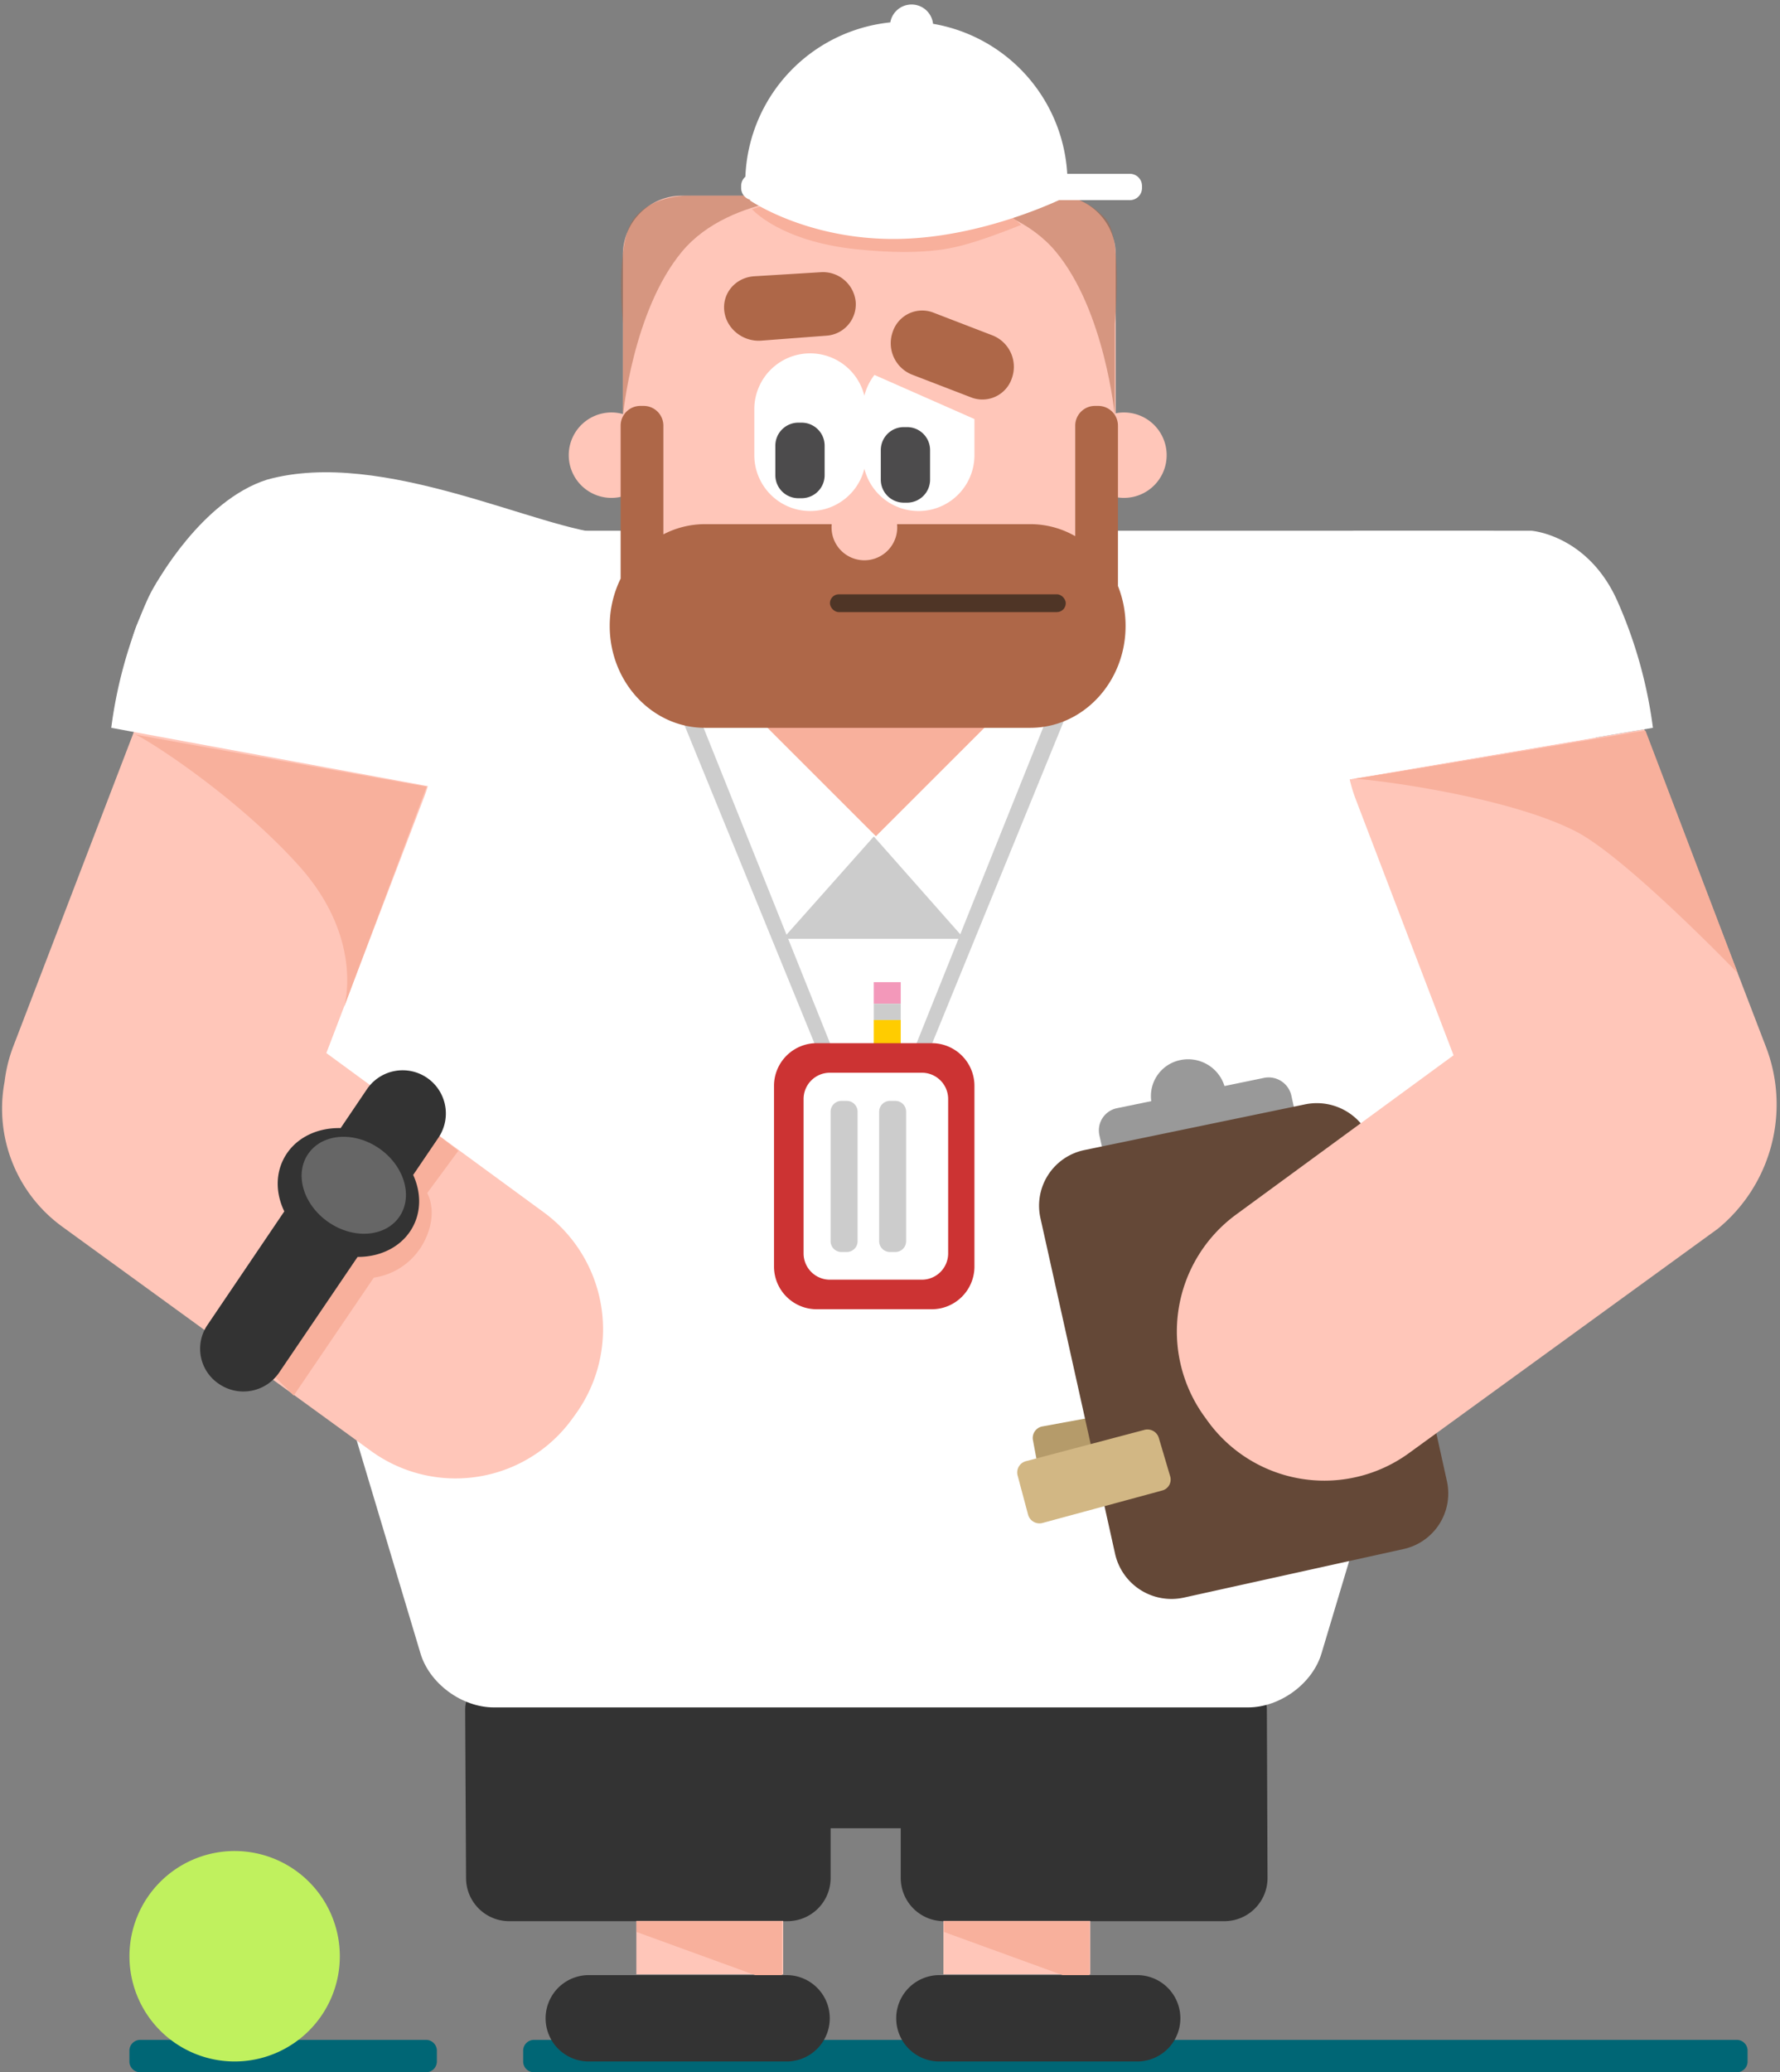 <svg id="Layer_1" data-name="Layer 1" xmlns="http://www.w3.org/2000/svg" xmlns:xlink="http://www.w3.org/1999/xlink" width="300" height="349.125" viewBox="0 0 800 931">
  <rect x="0" y="0" width="800" height="931" fill="#808080" stroke="none"/>
  <defs>
    <style>
      .cls-1 {
        fill: #006675;
      }

      .cls-1, .cls-10, .cls-11, .cls-12, .cls-13, .cls-14, .cls-15, .cls-16, .cls-17, .cls-18, .cls-19, .cls-2, .cls-20, .cls-3, .cls-4, .cls-5, .cls-6, .cls-7, .cls-8, .cls-9 {
        fill-rule: evenodd;
      }

      .cls-2 {
        fill: #333;
      }

      .cls-3 {
        fill: #fff;
      }

      .cls-4 {
        fill: url(#linear-gradient);
      }

      .cls-5 {
        fill: #b59b6a;
      }

      .cls-6 {
        fill: #999;
      }

      .cls-7 {
        fill: #644837;
      }

      .cls-8 {
        fill: #d2b784;
      }

      .cls-9 {
        fill: #ffc6b9;
      }

      .cls-10 {
        fill: #f8b09c;
      }

      .cls-11 {
        fill: #cdcdcd;
      }

      .cls-12 {
        fill: #4c4b4c;
      }

      .cls-13, .cls-14 {
        fill: #ae6748;
      }

      .cls-14 {
        opacity: 0.5;
      }

      .cls-15 {
        fill: #fc0;
      }

      .cls-16 {
        fill: #f398ba;
      }

      .cls-17 {
        fill: #ccc;
      }

      .cls-18 {
        fill: #c33;
      }

      .cls-19 {
        fill: #c0f15e;
      }

      .cls-20 {
        fill: #666;
      }

      .cls-21 {
        fill: #4f3526;
      }
    </style>
    <linearGradient id="linear-gradient" x1="400" x2="400" y2="931" gradientUnits="userSpaceOnUse">
      <stop offset="0.475" stop-color="#ccc"/>
      <stop offset="0.525" stop-color="#fff"/>
    </linearGradient>
  </defs>
  <path id="Composite_Path" data-name="Composite Path" class="cls-1" d="M63.009,916.453A4.849,4.849,0,0,0,58.16,921.3v4.849A4.849,4.849,0,0,0,63.009,931H191.494a4.848,4.848,0,0,0,4.848-4.849V921.3a4.848,4.848,0,0,0-4.848-4.849H63.009Zm176.969,0a4.848,4.848,0,0,0-4.848,4.849v4.849A4.848,4.848,0,0,0,239.978,931H780.584a4.849,4.849,0,0,0,4.849-4.849V921.3a4.849,4.849,0,0,0-4.849-4.849H239.978Z"/>
  <path id="Composite_Path-2" data-name="Composite Path" class="cls-2" d="M225.305,752.01a16.239,16.239,0,0,0-16.244,16.234l0.4,75.475a19.4,19.4,0,0,0,19.394,19.4H353.918a19.4,19.4,0,0,0,19.394-19.4l0-22.349h31.515l0,22.349a19.4,19.4,0,0,0,19.394,19.4h126.06a19.394,19.394,0,0,0,19.394-19.4l-0.3-75.475a16.239,16.239,0,0,0-16.244-16.234H225.305ZM511.493,887.359H421.8a19.4,19.4,0,0,0,0,38.792h89.7A19.4,19.4,0,0,0,511.493,887.359Zm-247.272,0a19.4,19.4,0,0,0,0,38.792h89.7a19.4,19.4,0,0,0,0-38.792h-89.7Z"/>
  <path id="Path" class="cls-3" d="M119,238.442H668.336c25.959,0,66.06,33.6,54.935,72.615L594.032,742.491c-3.934,13.8-18.687,24.593-33.088,24.593H221.967c-14.4,0-29.154-10.8-33.088-24.593L59.639,311.057C48.515,272.042,93.045,238.442,119,238.442Z"/>
  <path id="Path-2" data-name="Path" class="cls-4" d="M392.727,375.794l-40.865,45.962h81.5Z"/>
  <path id="Path-3" data-name="Path" class="cls-5" d="M468.493,640.845l52.752-9.7a5.494,5.494,0,0,1,6.153,4l4.723,17.594a4.851,4.851,0,0,1-3.6,6.182l-54.4,11.045a5.437,5.437,0,0,1-6.407-4.383l-3.476-18.611A5.258,5.258,0,0,1,468.493,640.845Z"/>
  <path id="Path-4" data-name="Path" class="cls-3" d="M366.5,222.5S339.06,243.148,274,240c-31-1.5-102-39-154-24.5-29.463,9.342-50,47-50,47l151.493,1.669,138.662-2.338Z"/>
  <path id="Path-5" data-name="Path" class="cls-6" d="M502.077,497.86a10.176,10.176,0,0,0-7.967,12.169l3.913,17.612a10.525,10.525,0,0,0,12.43,7.935l65.933-13.756a10.128,10.128,0,0,0,7.877-12.112l-3.879-17.515a10.467,10.467,0,0,0-12.317-7.93L550.33,487.92a17.109,17.109,0,0,0-19.775-11.674,16.489,16.489,0,0,0-13.13,18.454Z"/>
  <path id="Path-6" data-name="Path" class="cls-7" d="M487.569,516.647l98.967-20.494a26.051,26.051,0,0,1,30.691,19.757l33.087,149.6a25.566,25.566,0,0,1-19.548,30.435l-98.517,21.769a25.971,25.971,0,0,1-31.061-19.512l-33.6-151.049A25.53,25.53,0,0,1,487.569,516.647Z"/>
  <path id="Path-7" data-name="Path" class="cls-8" d="M461.134,656.453l53.226-14.06a5.322,5.322,0,0,1,6.449,3.578l5.12,17.3a5.075,5.075,0,0,1-3.571,6.36l-53.74,14.573a5.311,5.311,0,0,1-6.555-3.7l-4.73-17.694A5.233,5.233,0,0,1,461.134,656.453Z"/>
  <path id="Path-8" data-name="Path" class="cls-9" d="M606.605,350.115a66.142,66.142,0,0,0,2.725,8.993l43.95,115-97.8,71.606a65.133,65.133,0,0,0-14.18,90.67l1.408,1.947a64.692,64.692,0,0,0,90.464,14.56L771.971,552.1a72.189,72.189,0,0,0,21.983-81.075l-55-143.369Z"/>
  <path id="Path-9" data-name="Path" class="cls-9" d="M193.348,349.115a66.142,66.142,0,0,1-2.725,8.993l-43.95,115,97.8,71.606a65.133,65.133,0,0,1,14.18,90.67l-1.408,1.947a64.692,64.692,0,0,1-90.464,14.56L27.982,551.1A65.47,65.47,0,0,1,2.058,485.985,66.023,66.023,0,0,1,6,470.024L61,326.655Z"/>
  <path id="Path-10" data-name="Path" class="cls-9" d="M306.524,87.914a26.572,26.572,0,0,0-26.581,26.564l0,71.532a19.188,19.188,0,1,0,0,36.975l0,59.73a26.572,26.572,0,0,0,26.581,26.564H474.867a26.573,26.573,0,0,0,26.581-26.564l0-59.39a19.186,19.186,0,1,0,0-37.65l0-71.2a26.573,26.573,0,0,0-26.581-26.564H306.524Z"/>
  <path id="Path-11" data-name="Path" class="cls-3" d="M172.166,238.442H104.638S79.6,240.216,66.244,269.433A205.141,205.141,0,0,0,50,326.988l144.316,26.564s6.538-70.47-2.953-91.5S172.166,238.442,172.166,238.442Z"/>
  <path id="Path-12" data-name="Path" class="cls-3" d="M608.51,238.442h79.741s25.036,1.774,38.395,30.991a205.161,205.161,0,0,1,16.243,57.555l-156.53,26.564s-6.538-70.47,2.954-91.5S608.51,238.442,608.51,238.442Z"/>
  <path id="Composite_Path-3" data-name="Composite Path" class="cls-9" d="M286,863v24h66V863H286Zm138,0v24h66V863H424Z"/>
  <path id="Composite_Path-4" data-name="Composite Path" class="cls-10" d="M424.242,867.964l53.334,19.395H489.7V863.115H424.242v4.849Zm-138.181,0,53.333,19.395h12.121V863.115H286.061v4.849ZM739.515,328.19s-120.34,20.314-131.14,21.685c7.647,0.1,69.189,7.762,100.053,23.759,22.8,11.819,72.611,63.615,72.611,63.615Zm-131.9,21.738a1.774,1.774,0,0,0,.762-0.053A2.451,2.451,0,0,0,607.613,349.928Zm-415.837,3.49S67.693,331.382,60.668,329.968c4.537,1.569,44.858,27.045,73.473,58.757,29.9,33.134,20.517,63.674,20.517,63.674ZM59.668,330.968C59.521,330.917,59.418,330.917,59.668,330.968ZM337.945,320l55.725,55.689L449.4,320H337.945Z"/>
  <path id="Composite_Path-5" data-name="Composite Path" class="cls-11" d="M483,312l-7-3L401,496l6,2Zm-181,0,76,186,6-2L309,309Z"/>
  <path id="Path-13" data-name="Path" class="cls-3" d="M364.115,158.751a25.1,25.1,0,0,0-25.1,25.088V204.5a25.109,25.109,0,0,0,49.469,6.065,25.109,25.109,0,0,0,49.47-6.065V183.839a25.109,25.109,0,0,0-49.47-6.064A25.111,25.111,0,0,0,364.115,158.751Z"/>
  <path id="Path-14" data-name="Path" class="cls-9" d="M340.6,145.339L459.42,197.732l14-42.875L351.448,102.705Z"/>
  <path id="Path-15" data-name="Path" class="cls-12" d="M406.2,191.887a10.334,10.334,0,0,0-10.337,10.331V215.5A10.334,10.334,0,0,0,406.2,225.83h1.476a10.334,10.334,0,0,0,10.337-10.33V202.218a10.334,10.334,0,0,0-10.337-10.331H406.2Z"/>
  <path id="Path-16" data-name="Path" class="cls-12" d="M358.807,189.887h1.476a10.334,10.334,0,0,1,10.337,10.331V213.5a10.334,10.334,0,0,1-10.337,10.33h-1.476A10.334,10.334,0,0,1,348.47,213.5V200.218A10.334,10.334,0,0,1,358.807,189.887Z"/>
  <path id="Composite_Path-6" data-name="Composite Path" class="cls-13" d="M437.971,87.914H355.276s46.822,19.493,66.452,14.757S437.971,87.914,437.971,87.914ZM316.86,235.491a40.415,40.415,0,0,0-18.72,4.589V191.218a8.857,8.857,0,0,0-8.86-8.855H287.8a8.857,8.857,0,0,0-8.86,8.855l0,68.737a48.072,48.072,0,0,0-4.909,21.285c0,25.266,19.173,45.748,42.824,45.748H463.054c23.651,0,42.824-20.482,42.824-45.748a48.285,48.285,0,0,0-3.428-17.97l0-72.052a8.858,8.858,0,0,0-8.861-8.855h-1.476a8.857,8.857,0,0,0-8.86,8.855V240.89a40.49,40.49,0,0,0-20.2-5.4H316.86Z"/>
  <path id="Path-17" data-name="Path" class="cls-13" d="M339.043,124.115l29.849-1.823a14.778,14.778,0,0,1,15.7,13.411h0A14.129,14.129,0,0,1,371.4,150.812l-29.217,2.219c-8.225.625-15.707-5.281-16.659-13.276h0C324.557,131.669,330.637,124.629,339.043,124.115Z"/>
  <path id="Path-18" data-name="Path" class="cls-13" d="M419.407,140.414l26.808,10.324a15.178,15.178,0,0,1,8.593,19.087h0a13.95,13.95,0,0,1-18.215,8.761l-26.809-10.325a15.176,15.176,0,0,1-8.592-19.086h0A13.95,13.95,0,0,1,419.407,140.414Z"/>
  <path id="Path-19" data-name="Path" class="cls-14" d="M279.965,186.79s4.43-47.224,26.58-73.788,67.928-25.088,67.928-25.088h-63.5s-17.243-1.107-26.1,10.33c-8.682,11.208-4.906,47.225-4.906,47.225V186.79Z"/>
  <path id="Path-20" data-name="Path" class="cls-14" d="M501.047,186.79s-4.43-47.224-26.581-73.788-67.928-25.088-67.928-25.088h63.5s14.357-3.046,26.776,10.226c8.01,8.56,4.234,47.329,4.234,47.329V186.79Z"/>
  <path id="Path-21" data-name="Path" class="cls-9" d="M373.735,236.966a14.754,14.754,0,1,0,7.43-12.811c-4.665,3.845-9.418,10.136-7.07,9.56A14.764,14.764,0,0,0,373.735,236.966Z"/>
  <path id="Path-22" data-name="Path" class="cls-15" d="M392.706,458.227h12.121v19.4H392.706v-19.4Z"/>
  <path id="Path-23" data-name="Path" class="cls-16" d="M392.706,441.255h12.121v9.7H392.706v-9.7Z"/>
  <path id="Path-24" data-name="Path" class="cls-17" d="M392.706,450.953h12.121v7.274H392.706v-7.274Z"/>
  <path id="Path-25" data-name="Path" class="cls-18" d="M367.068,468.662h51.685a19.192,19.192,0,0,1,19.2,19.185v81.168a19.192,19.192,0,0,1-19.2,19.185H367.068a19.192,19.192,0,0,1-19.2-19.185V487.847A19.192,19.192,0,0,1,367.068,468.662Z"/>
  <path id="Path-26" data-name="Path" class="cls-3" d="M372.975,481.944h41.347a11.81,11.81,0,0,1,11.814,11.806v69.362a11.81,11.81,0,0,1-11.814,11.806H372.975a11.81,11.81,0,0,1-11.814-11.806V493.75A11.81,11.81,0,0,1,372.975,481.944Z"/>
  <path id="Ellipse" class="cls-19" d="M58.182,878.874a47.273,47.273,0,1,1,47.273,47.277A47.275,47.275,0,0,1,58.182,878.874Z"/>
  <path id="Path-27" data-name="Path" class="cls-10" d="M122,617l10,10,36-53a30.364,30.364,0,0,0,22-15c7.667-13.667,2-23,2-23l14-19-13-10Z"/>
  <path id="Path-28" data-name="Path" class="cls-2" d="M93.148,595.394A18.98,18.98,0,0,0,98.6,621.873a19.421,19.421,0,0,0,26.767-5.089l35.346-52.094c10.719,0.059,20.446-4.911,25.047-13.93,3.646-7.148,3.356-15.435-.062-22.9l11.434-16.85a19.414,19.414,0,0,0-32.112-21.824L153.1,506.815c-10.979-.259-21.01,4.738-25.692,13.977-3.72,7.34-3.3,15.853.367,23.443Z"/>
  <path id="Ellipse-2" data-name="Ellipse" class="cls-20" d="M147.561,549.034c-11.44-7.929-15.45-21.9-8.768-31.044,6.662-9.113,21.245-9.706,32.39-1.5,10.927,8.05,14.479,21.606,8.108,30.442C172.9,555.8,158.776,556.809,147.561,549.034Z"/>
  <path id="Path-29" data-name="Path" class="cls-17" d="M378.16,494.594h2.424a4.849,4.849,0,0,1,4.849,4.849V557.63a4.849,4.849,0,0,1-4.849,4.849H378.16a4.848,4.848,0,0,1-4.848-4.849V499.443A4.848,4.848,0,0,1,378.16,494.594Z"/>
  <path id="Path-30" data-name="Path" class="cls-17" d="M399.978,494.594H402.4a4.849,4.849,0,0,1,4.848,4.849V557.63a4.849,4.849,0,0,1-4.848,4.849h-2.425a4.849,4.849,0,0,1-4.848-4.849V499.443A4.849,4.849,0,0,1,399.978,494.594Z"/>
  <path id="Path-31" data-name="Path" class="cls-10" d="M338,94s12.561,14.447,47,18c32.838,3.388,45.713-1.143,53.6-3.553C446.856,105.925,459,101,459,101l-6-5L344,92Z"/>
  <rect id="Path-32" data-name="Path" class="cls-21" x="373" y="267" width="106" height="8" rx="4" ry="4"/>
  <path id="Path-33" data-name="Path" class="cls-3" d="M419.34,10.69a9.7,9.7,0,0,0-19.2-.635A72.628,72.628,0,0,0,335,79.4a5.458,5.458,0,0,0-1.9,4.142v0.909a5.456,5.456,0,0,0,4.071,5.283L337,90s25.622,17.754,65.865,17.354c32.329-.322,62.5-12.616,73.11-17.439h31.854a5.444,5.444,0,0,0,5.432-5.457V83.547a5.445,5.445,0,0,0-5.432-5.457H479.66A72.668,72.668,0,0,0,419.34,10.69Z"/>
</svg>
